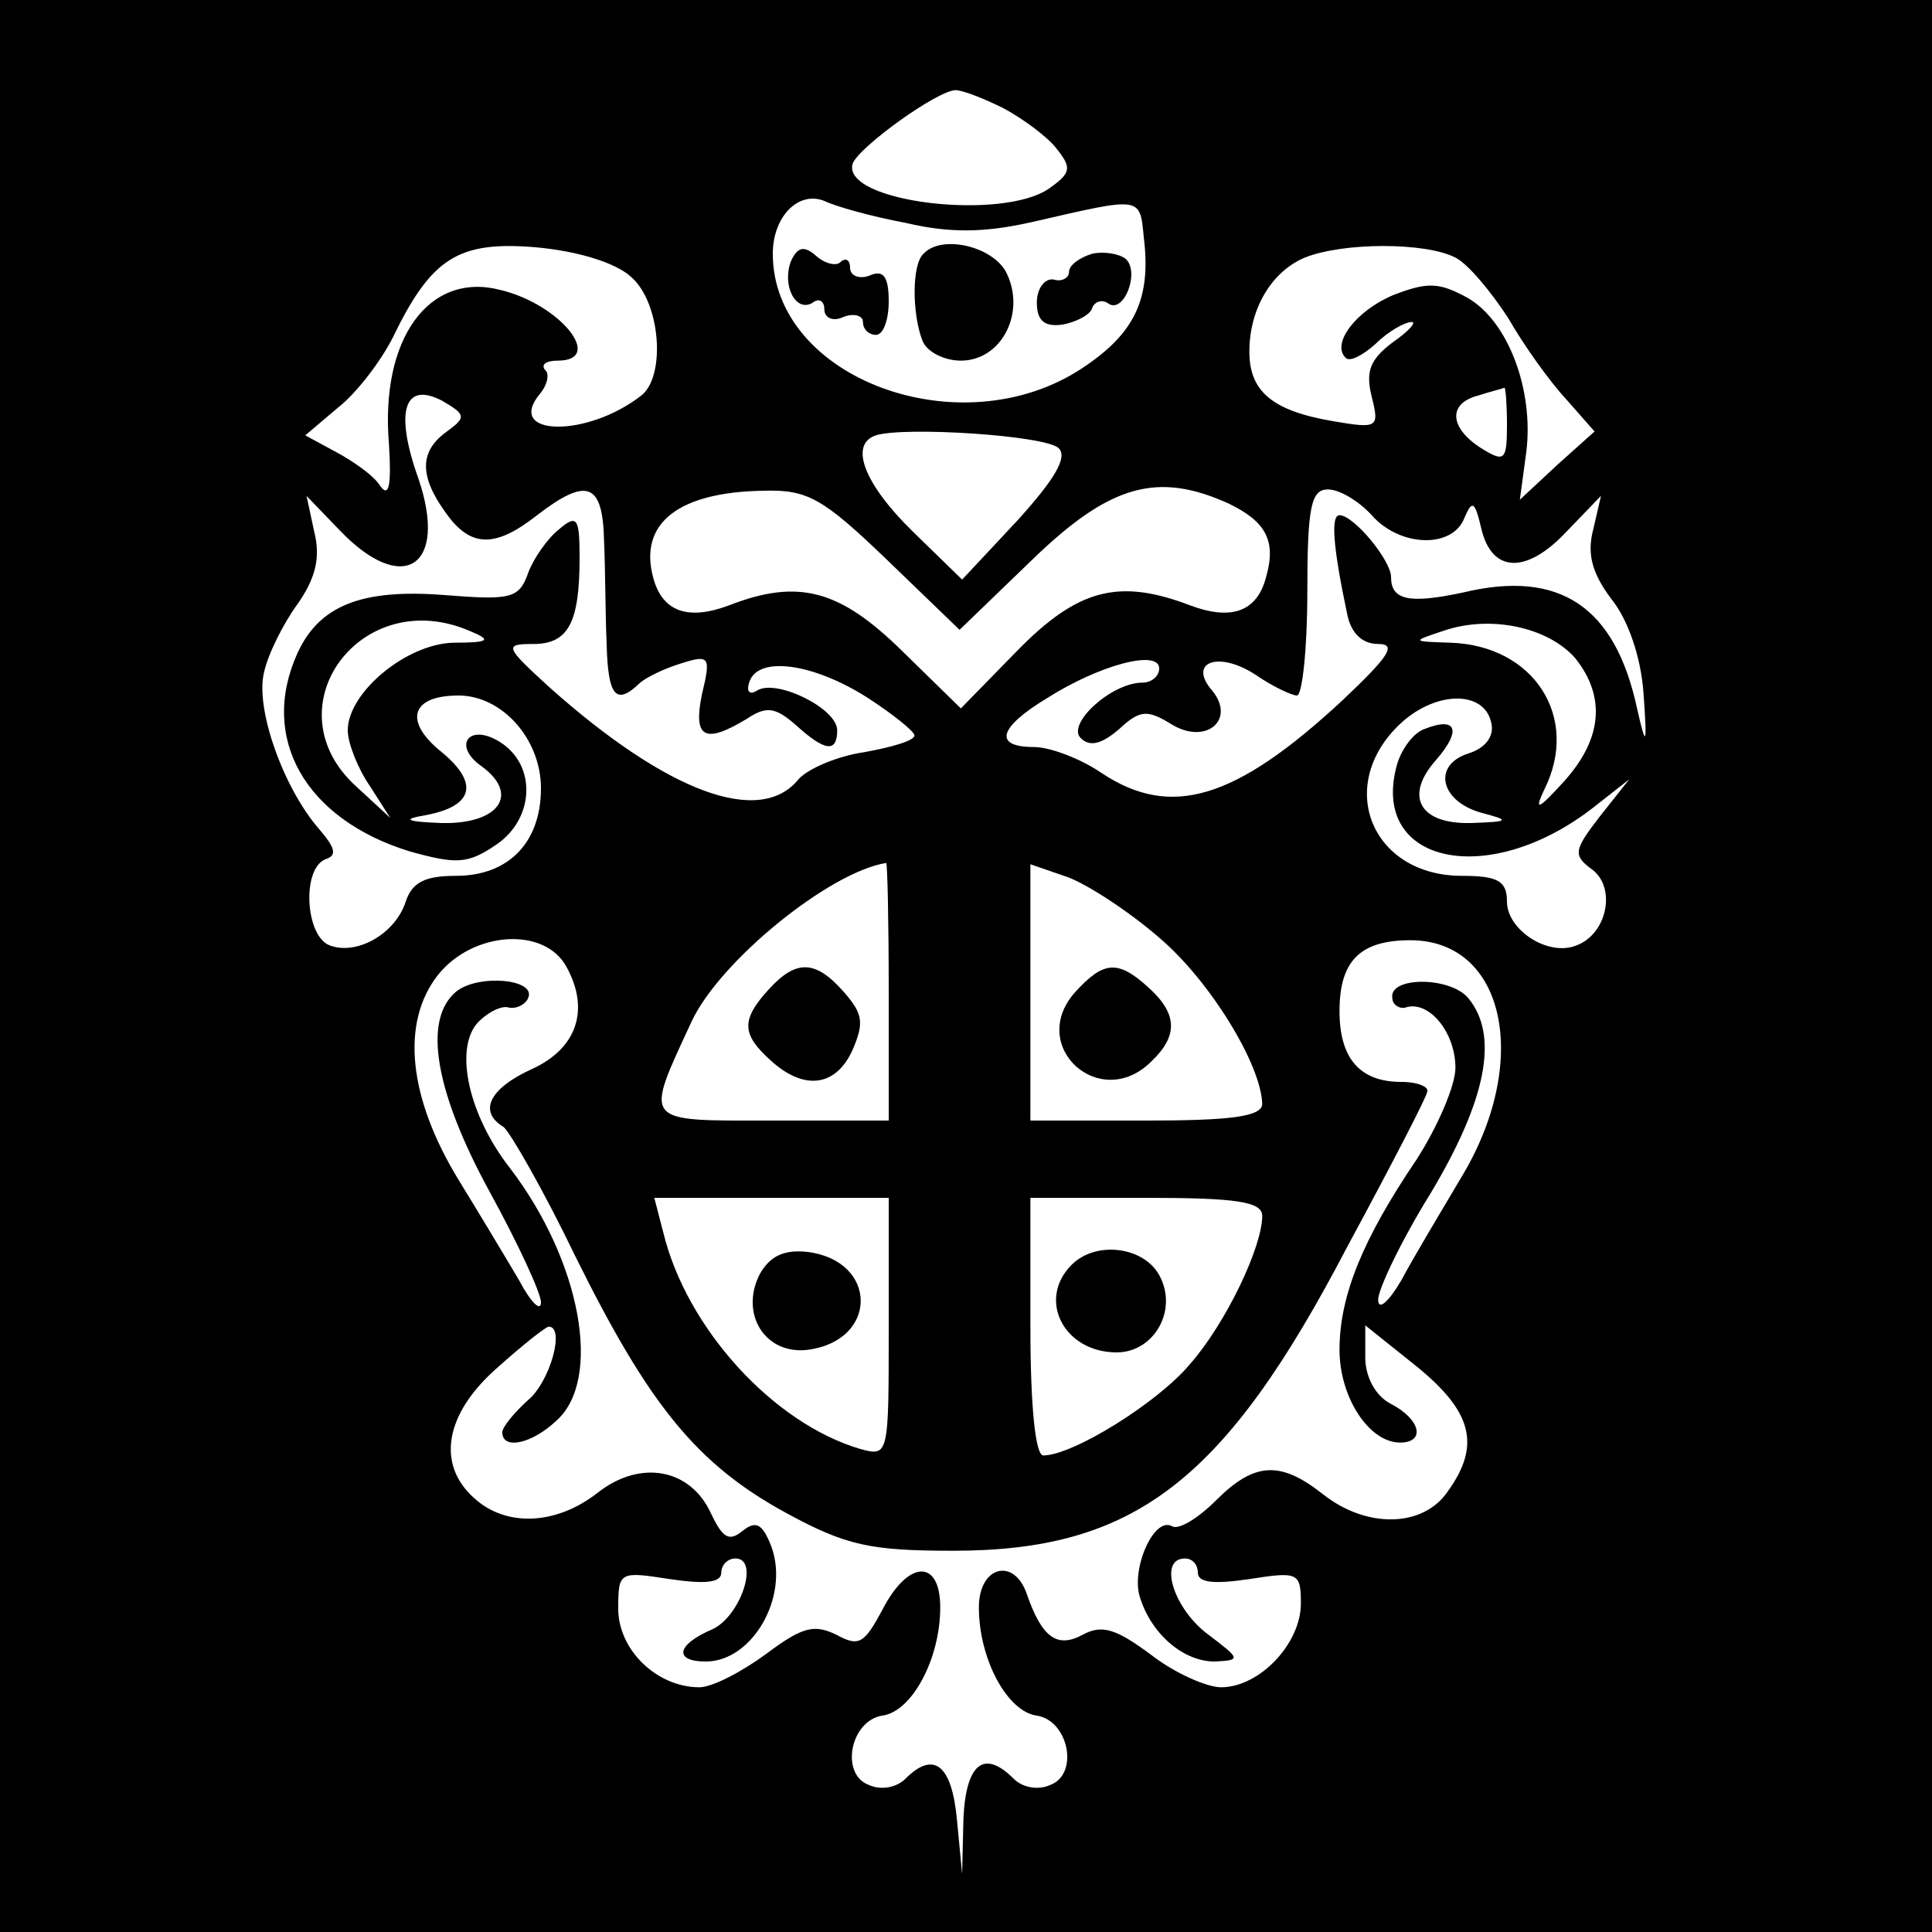 <?xml version="1.0" standalone="no"?>
<!DOCTYPE svg PUBLIC "-//W3C//DTD SVG 20010904//EN"
 "http://www.w3.org/TR/2001/REC-SVG-20010904/DTD/svg10.dtd">
<svg version="1.0" xmlns="http://www.w3.org/2000/svg"
 width="150pt" height="150pt" viewBox="0 0 150 150"
 preserveAspectRatio="xMidYMid meet">
<g transform="translate(0,150) scale(0.1,-0.1)"
fill="#000000" stroke="none">
<path d="M0 750 l0 -750 750 0 750 0 0 750 0 750 -750 0 -750 0 0 -750z m779
666 c15 -8 34 -22 41 -31 12 -15 12 -19 -5 -31 -36 -26 -162 -11 -153 19 5 13
66 57 80 57 5 0 21 -6 37 -14z m-76 -89 c34 -8 61 -8 100 1 83 19 82 20 85
-12 6 -48 -7 -75 -48 -102 -94 -62 -240 -8 -240 89 0 29 20 49 40 41 8 -4 36
-12 63 -17z m-213 -42 c23 -20 27 -77 8 -92 -42 -33 -106 -32 -79 1 6 7 8 16
4 19 -3 4 1 7 10 7 37 0 2 44 -45 55 -55 14 -93 -38 -86 -120 2 -32 0 -42 -7
-32 -5 8 -21 19 -34 26 l-24 13 26 22 c14 11 33 36 42 54 30 62 51 75 111 70
33 -3 62 -12 74 -23z m640 15 c10 -5 28 -27 41 -47 12 -21 32 -49 45 -63 l22
-25 -29 -26 -29 -27 5 37 c6 48 -14 102 -46 120 -22 12 -31 12 -57 2 -29 -12
-49 -38 -37 -49 3 -3 13 2 23 11 10 10 23 17 28 17 4 0 -2 -7 -15 -16 -17 -13
-21 -22 -16 -42 6 -24 5 -25 -30 -19 -47 8 -65 23 -65 54 0 33 17 62 43 73 30
12 94 12 117 0z m-783 -135 c-21 -15 -22 -34 -1 -63 19 -27 38 -28 71 -2 39
30 51 25 52 -20 1 -22 1 -58 2 -80 1 -40 7 -48 25 -31 5 5 20 12 33 16 22 7
23 5 16 -24 -7 -34 2 -39 35 -19 15 10 22 9 38 -5 22 -20 32 -22 32 -4 0 17
-47 40 -62 31 -6 -4 -9 -1 -6 7 7 20 50 14 92 -13 20 -13 36 -26 36 -29 0 -4
-17 -9 -39 -13 -21 -3 -44 -13 -51 -21 -30 -37 -102 -10 -193 71 -35 32 -36
34 -13 34 27 0 36 16 36 67 0 31 -2 34 -16 22 -9 -7 -20 -23 -24 -34 -7 -20
-14 -21 -65 -17 -64 5 -97 -8 -114 -45 -30 -66 6 -129 87 -154 36 -10 45 -10
67 5 30 20 32 62 3 80 -24 15 -37 -3 -14 -19 30 -22 13 -45 -31 -44 -28 1 -31
3 -13 6 38 7 42 25 13 49 -30 24 -24 44 13 44 34 0 64 -34 64 -72 0 -42 -25
-68 -66 -68 -24 0 -34 -5 -39 -20 -8 -25 -38 -42 -59 -34 -19 7 -22 60 -3 67
9 3 7 9 -5 23 -28 32 -50 94 -43 122 3 14 15 38 26 53 14 20 18 36 13 56 l-6
28 26 -27 c49 -51 84 -28 61 40 -19 53 -11 76 18 61 19 -11 19 -13 4 -24z
m823 5 c0 -28 -2 -29 -20 -18 -25 16 -26 35 -2 41 9 3 18 5 20 6 1 0 2 -13 2
-29z m-348 -18 c7 -7 -3 -24 -32 -56 l-43 -46 -38 37 c-38 37 -50 68 -29 75
22 7 132 0 142 -10z m-134 -86 l57 -55 57 55 c60 58 97 68 152 43 29 -14 37
-29 29 -57 -7 -27 -27 -34 -59 -22 -55 21 -87 13 -134 -35 l-44 -45 -46 45
c-48 47 -80 56 -134 35 -32 -12 -52 -5 -59 22 -11 42 20 66 86 67 34 1 46 -6
95 -53z m377 34 c22 -25 63 -26 72 -2 6 14 8 13 13 -8 8 -35 35 -36 66 -3 l27
28 -6 -26 c-5 -19 -1 -34 14 -54 13 -16 23 -45 25 -73 3 -42 2 -43 -5 -12 -17
79 -60 108 -135 90 -42 -9 -56 -6 -56 12 0 13 -29 48 -40 48 -7 0 -5 -25 6
-77 3 -15 12 -23 24 -23 15 0 8 -10 -28 -44 -83 -77 -133 -92 -187 -56 -16 11
-40 20 -52 20 -32 0 -28 15 10 38 41 26 87 38 87 23 0 -6 -6 -11 -13 -11 -24
0 -59 -32 -48 -43 7 -7 16 -5 30 7 16 15 22 15 40 4 27 -17 51 3 32 26 -19 22
5 31 34 12 13 -9 28 -16 32 -16 4 0 8 36 8 80 0 67 3 80 16 80 9 0 24 -9 34
-20z m-700 -90 c17 -7 15 -9 -13 -9 -37 -1 -82 -39 -82 -68 0 -10 8 -30 17
-43 l16 -25 -26 24 c-68 61 3 158 88 121z m858 -21 c24 -30 21 -63 -9 -96 -20
-22 -23 -23 -15 -6 28 56 -8 112 -73 114 -30 1 -30 1 -6 9 37 13 82 3 103 -21z
m-65 -51 c2 -10 -5 -19 -18 -23 -28 -9 -22 -37 10 -46 23 -6 22 -7 -8 -8 -40
-1 -52 21 -27 49 20 23 16 34 -9 24 -9 -3 -19 -17 -22 -30 -19 -75 72 -94 153
-31 l28 22 -23 -29 c-20 -26 -21 -30 -6 -41 19 -14 12 -50 -12 -59 -22 -9 -54
12 -54 34 0 16 -7 20 -35 20 -69 0 -98 68 -50 116 28 28 68 29 73 2z m-468
-208 l0 -100 -91 0 c-101 0 -99 -3 -62 77 22 47 107 116 151 123 1 0 2 -45 2
-100z m210 42 c39 -33 79 -98 80 -129 0 -10 -25 -13 -90 -13 l-90 0 0 99 0
100 29 -10 c16 -6 48 -27 71 -47z m-460 -23 c18 -33 8 -63 -27 -79 -33 -15
-42 -33 -22 -45 5 -4 31 -49 56 -101 57 -115 94 -161 164 -199 46 -25 65 -29
129 -29 141 0 211 54 306 236 33 61 61 115 62 120 2 4 -7 8 -20 8 -32 0 -48
18 -48 55 0 39 16 55 55 55 74 0 94 -95 39 -185 -16 -27 -37 -62 -46 -79 -10
-17 -18 -24 -18 -15 0 8 18 46 41 83 43 72 53 122 29 151 -14 17 -62 17 -59 0
0 -5 6 -9 11 -7 18 5 38 -20 38 -47 0 -14 -14 -46 -30 -71 -42 -62 -60 -106
-60 -148 0 -37 23 -72 47 -72 20 0 16 18 -7 30 -12 6 -20 21 -20 36 l0 25 40
-32 c43 -35 50 -61 24 -97 -19 -28 -63 -29 -97 -2 -33 26 -53 25 -83 -5 -14
-14 -29 -23 -34 -20 -14 8 -32 -33 -25 -55 9 -29 34 -50 58 -50 21 1 20 2 -5
21 -27 20 -39 59 -18 59 6 0 10 -5 10 -11 0 -8 13 -9 40 -5 38 6 40 5 40 -19
0 -31 -32 -65 -62 -65 -11 0 -36 11 -54 25 -27 20 -38 24 -53 16 -20 -11 -32
-3 -44 32 -10 28 -37 21 -37 -11 0 -40 22 -81 45 -84 25 -4 33 -46 10 -54 -9
-4 -21 -2 -28 5 -23 23 -37 12 -39 -31 l-1 -43 -4 42 c-4 43 -18 54 -40 32 -7
-7 -19 -9 -28 -5 -23 8 -15 50 10 54 23 3 45 44 45 84 0 38 -25 37 -45 -2 -14
-26 -18 -29 -36 -19 -17 8 -26 6 -54 -15 -19 -14 -42 -26 -52 -26 -33 0 -63
29 -63 61 0 29 1 29 40 23 27 -4 40 -3 40 5 0 6 5 11 11 11 19 0 4 -45 -18
-55 -28 -12 -30 -25 -5 -25 36 0 65 50 51 89 -7 18 -12 21 -23 12 -10 -8 -15
-5 -24 14 -16 35 -55 42 -88 16 -32 -25 -71 -27 -96 -4 -29 26 -23 65 18 101
20 18 38 32 40 32 13 0 1 -43 -16 -57 -11 -10 -20 -21 -20 -25 0 -14 23 -9 42
9 36 32 19 124 -36 196 -32 41 -43 91 -26 112 7 8 18 14 24 13 6 -2 14 2 16 7
7 15 -39 19 -56 5 -26 -22 -16 -78 26 -155 22 -40 40 -79 40 -86 0 -8 -8 0
-17 17 -10 17 -31 52 -47 78 -39 64 -45 122 -16 159 27 34 83 38 100 6z m250
-280 c0 -99 0 -100 -22 -94 -68 20 -135 94 -153 168 l-7 27 91 0 91 0 0 -101z
m290 87 c0 -24 -28 -83 -56 -115 -25 -30 -91 -71 -114 -71 -6 0 -10 37 -10
100 l0 100 90 0 c70 0 90 -3 90 -14z"/>
<path d="M614 1297 c-7 -19 4 -40 17 -32 5 4 9 1 9 -5 0 -7 7 -10 15 -6 8 3
15 1 15 -4 0 -6 5 -10 10 -10 6 0 10 12 10 26 0 19 -4 25 -15 20 -8 -3 -15 0
-15 6 0 6 -3 8 -7 5 -3 -4 -12 -2 -19 4 -10 9 -15 7 -20 -4z"/>
<path d="M717 1303 c-9 -8 -9 -46 -1 -67 3 -9 17 -16 30 -16 32 0 51 38 35 69
-11 20 -50 29 -64 14z"/>
<path d="M848 1303 c-10 -3 -18 -9 -18 -14 0 -5 -6 -8 -12 -6 -7 1 -13 -7 -13
-18 0 -14 6 -19 20 -17 11 2 22 8 23 13 2 5 8 7 13 3 12 -7 24 25 13 35 -5 4
-17 6 -26 4z"/>
<path d="M597 732 c-22 -24 -21 -35 1 -55 26 -24 51 -21 64 8 9 21 8 28 -7 45
-22 25 -37 25 -58 2z"/>
<path d="M835 730 c-38 -42 19 -94 59 -54 21 20 20 37 -2 57 -24 22 -35 21
-57 -3z"/>
<path d="M590 511 c-16 -31 4 -63 37 -59 55 7 55 69 0 76 -18 2 -29 -3 -37
-17z"/>
<path d="M832 518 c-27 -27 -6 -68 35 -68 29 0 48 33 33 60 -12 22 -49 27 -68
8z"/>
</g>
</svg>

